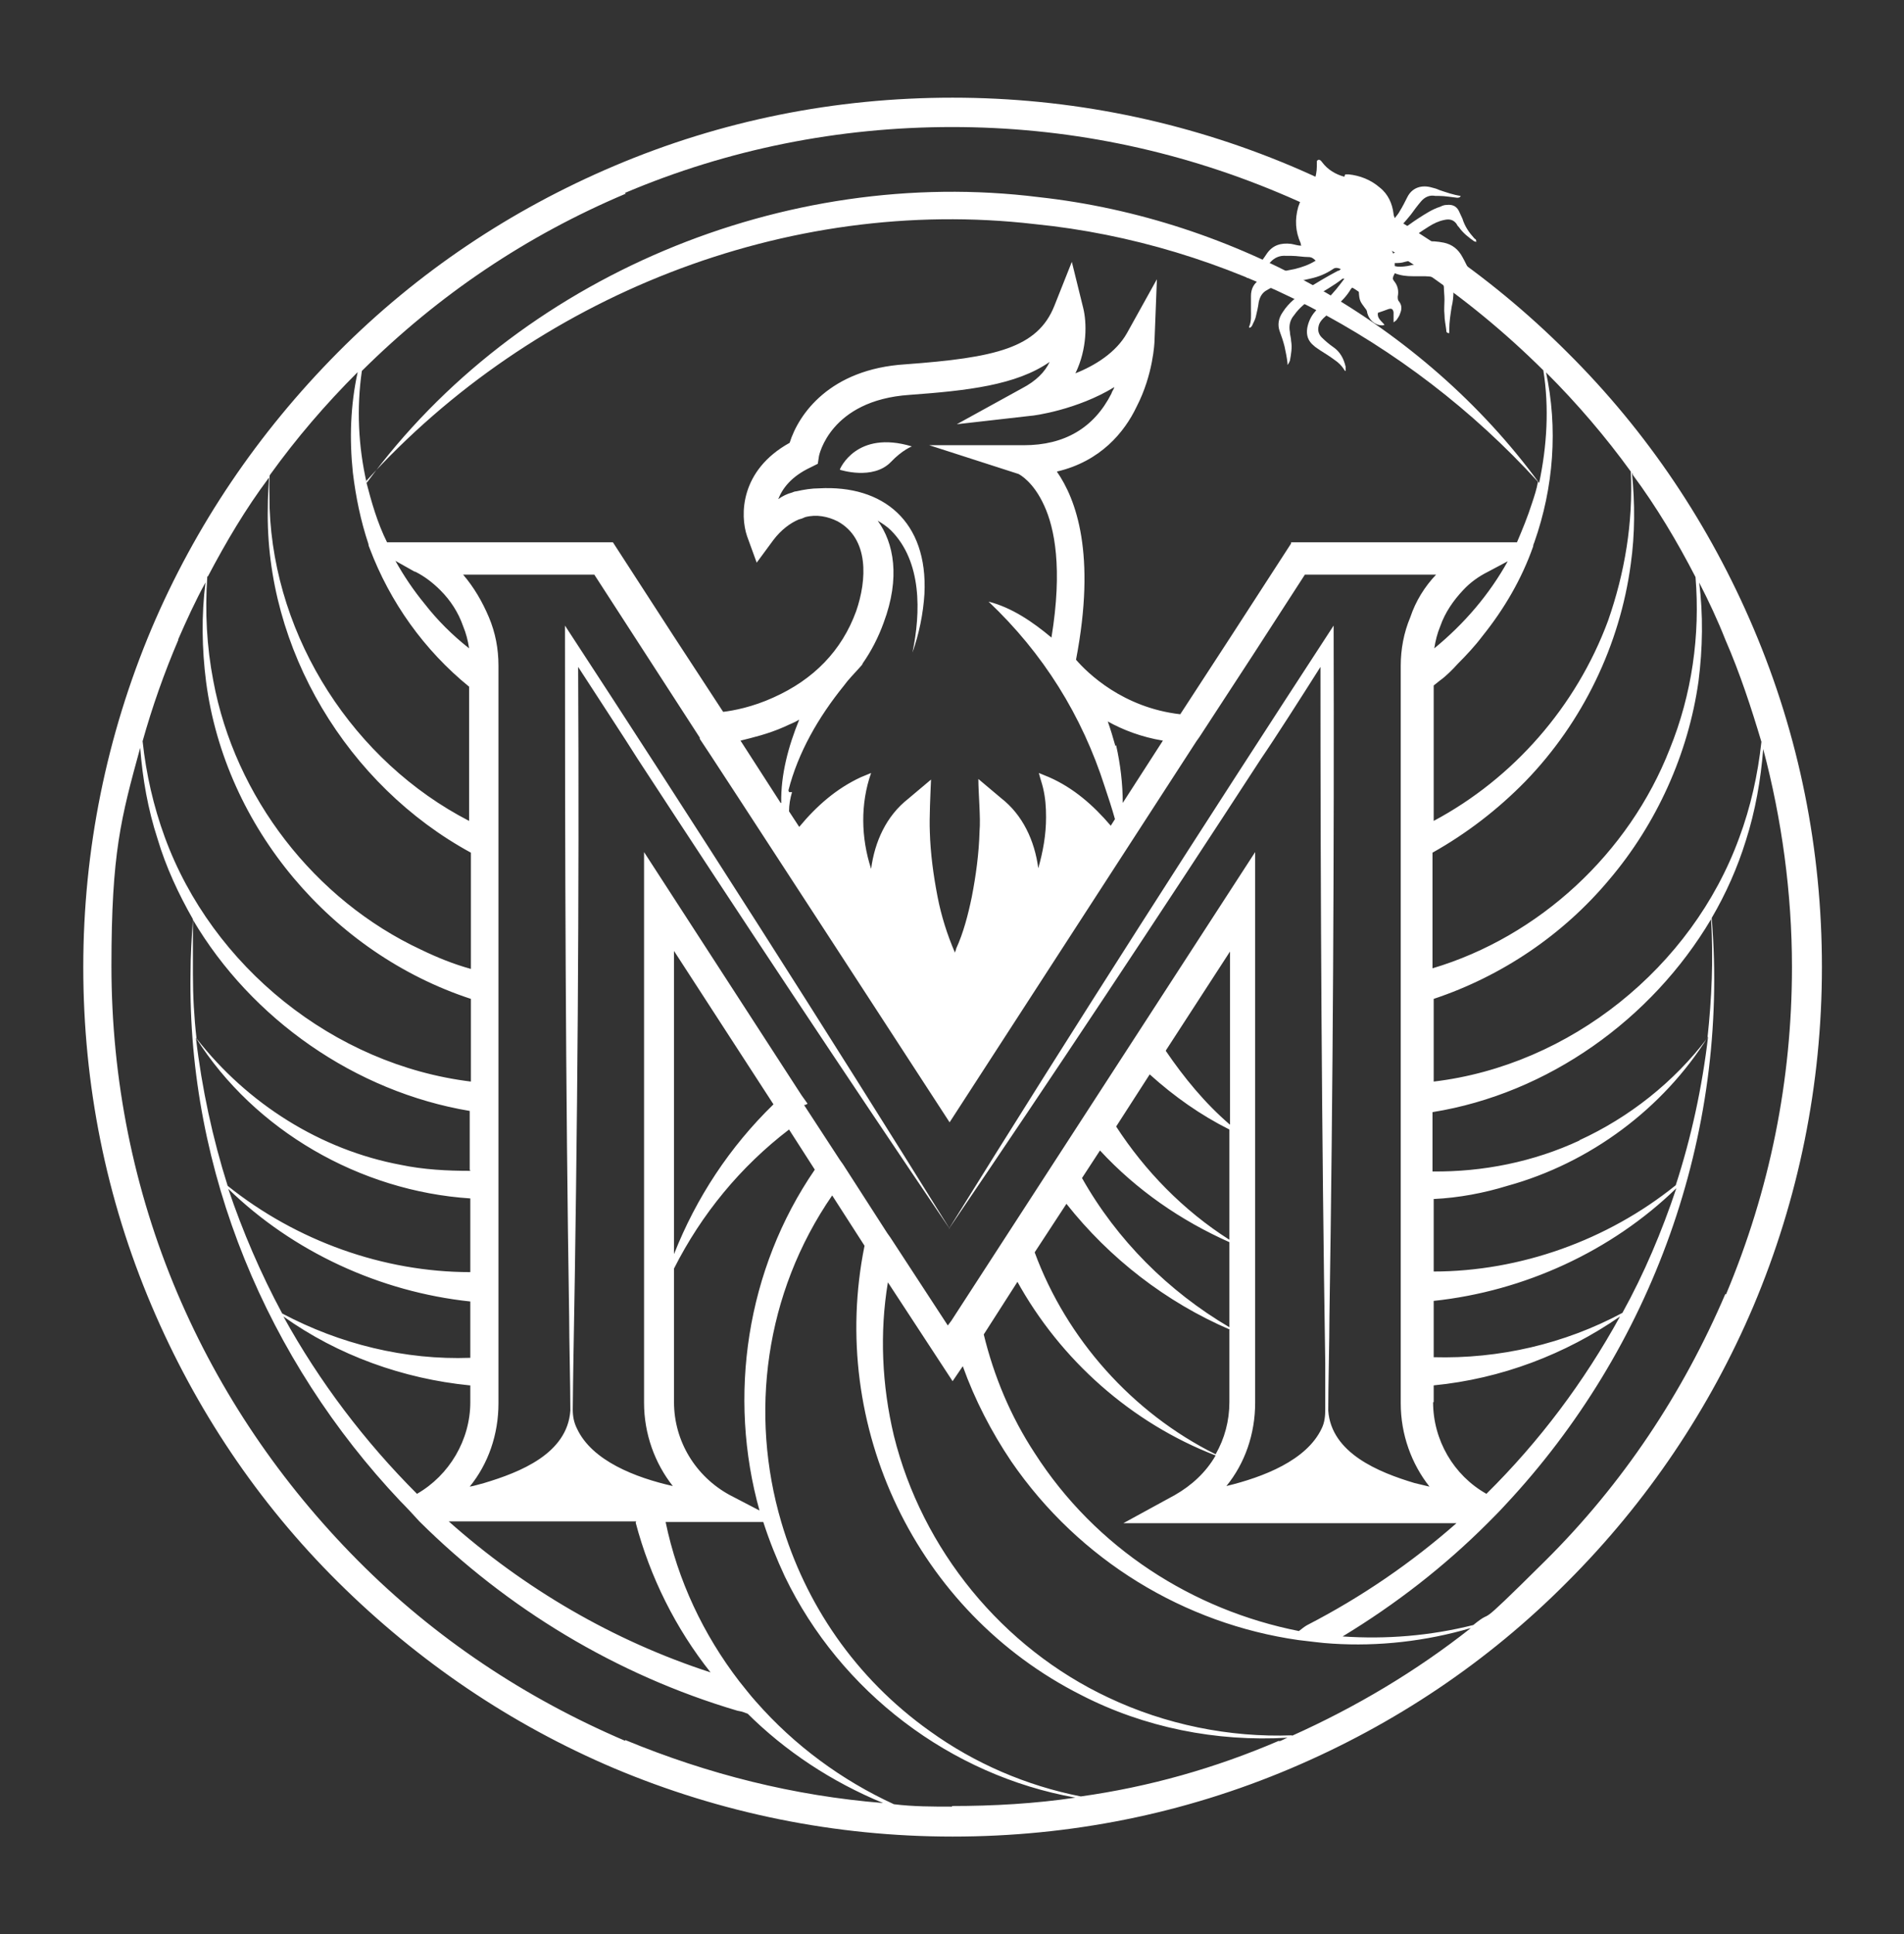 <?xml version="1.0" encoding="UTF-8"?>
<svg xmlns="http://www.w3.org/2000/svg" version="1.1" viewBox="0 0 317.8 322.8">
  <rect x="0" y="0" width="317.8" height="322.8" fill="#333333" stroke="none"/>
  <defs>
    <style>
      .cls-1 {
        fill: #fff;
      }
    </style>
  </defs>
  <!-- Generator: Adobe Illustrator 28.7.1, SVG Export Plug-In . SVG Version: 1.2.0 Build 142)  -->
  <g>
    <g id="Calque_1">
      <g>
        <g>
          <path class="cls-1" d="M140.2,78.4s5.5,1.8,8.5-1.3c1.9-2,3.5-2.6,3.5-2.6-9.3-2.8-12,3.8-12,3.8h0Z"/>
          <path class="cls-1" d="M292.7,104.9c-7.3-17.2-17.7-32.8-31.1-46.1-13.3-13.3-28.9-23.8-46.1-31.1-17.8-7.5-36.9-11.4-56.5-11.4s-38.6,3.8-56.5,11.4c-17.2,7.3-32.8,17.7-46.1,31.1-13.3,13.4-23.8,28.9-31.1,46.1-7.5,17.8-11.4,36.9-11.4,56.5s3.8,38.6,11.4,56.5c7.3,17.2,17.7,32.8,31.1,46.1,13.4,13.3,28.9,23.8,46.1,31.1,17.8,7.5,36.9,11.4,56.5,11.4s38.6-3.8,56.5-11.4c17.2-7.3,32.8-17.7,46.1-31.1,13.3-13.3,23.8-28.9,31.1-46.1,7.5-17.8,11.4-36.9,11.4-56.5s-3.8-38.6-11.4-56.5ZM283.6,97.2c1.6,3.1,3.1,6.3,4.4,9.6,2.4,5.5,4.3,11.3,6,17-.6,5.5-1.8,10.9-3.7,16-7.9,21.7-28.3,38-51,40.7v-13.8c11.4-3.8,21.6-10.7,29.3-19.9,7.9-9.3,13.2-21,14.9-33.1.7-5.5.8-11.1.1-16.6h0ZM126.8,252.1l-5-2.6c-5.7-3.1-9.3-9-9.3-15.5v-22.3c4.6-9.1,11.1-17,19.2-23.2l4.3,6.7c-11.4,16.6-14.6,37.8-9.2,57h.1ZM95.5,235.4h0v-.4h0v.4ZM78.5,195.4c-3.8,0-7.8-.2-11.6-1-13.4-2.5-25.6-10.2-34.1-21.1-.4-3.5-.6-7.1-.6-10.7v-9.1c9.8,16.6,27.1,28.7,46.2,31.9v9.9h.1ZM78.5,200.2v12.1c-14.5,0-29-5.2-40.5-14.4-2.5-7.9-4.3-16.2-5.3-24.7,9.8,15.5,27.4,25.6,45.8,26.8h0ZM78.5,217.1v9.5c-10.9.4-21.8-2.3-31.4-7.4-3.6-6.7-6.6-13.7-9-20.8,10.8,10.5,25.3,17.2,40.4,18.8ZM78.5,231.2v2.8c0,6.3-3.5,12.2-8.9,15.3-8.7-8.7-16.3-18.7-22.3-29.6,9.1,6.5,20,10.4,31.1,11.5h0ZM106.1,254.1h0c2.4,9.1,6.7,17.7,12.5,25-16.3-5.3-31.1-14-43.7-25.2h31.3ZM112.5,209.4v-50.7l16.6,25.6c-7.3,7.1-12.9,15.6-16.6,25h0ZM134.8,184.2l-1-1.4-26.3-40.6v91.9c0,5.2,1.8,10.1,4.8,13.9-6.2-1.4-13.5-4.2-16-9.6-.5-1-.7-2-.7-3.2s.1-7.7.1-7.7c.7-38.2,1-77.9.8-116.2,3.1,4.8,7.9,12.1,9.9,15.3,17.1,26.2,34.6,52.6,52.2,78.6-21-33.8-42.6-67.6-64.3-100.8,0,38,.1,77.4.7,115.3,0,3.8.2,11.5.2,15.7-.5,7.2-8.4,10.3-14.4,12.1-.8.2-1.7.5-2.4.6,3.1-3.8,4.8-8.7,4.8-13.9v-123.1c0-2.8-.5-5.5-1.6-8.1-1.1-2.6-2.5-5-4.3-7.1h21.9l17.6,27.2v.2c.1,0,41.7,64,41.7,64l41.2-63.6.5-.7,9-13.8,8.6-13.3h21.9c-1.9,2-3.4,4.4-4.3,7.1-1.1,2.6-1.6,5.4-1.6,8.1v123.1c0,5.2,1.8,10.1,4.8,13.9-.8-.2-1.7-.4-2.5-.6-6-1.8-13.9-5-14.4-12.1,0-4.1.2-11.9.2-15.7.6-38,.8-77.4.7-115.3-21.7,33.3-43.4,67.1-64.3,100.8,17.6-25.9,35.1-52.3,52.2-78.6,2.2-3.2,6.8-10.4,9.9-15.3,0,38.3.2,78,.8,116.2v7.7c0,1.1-.1,2.2-.6,3.2-2.5,5.3-9.7,8.1-15.9,9.6,3.1-3.8,4.8-8.7,4.8-13.9v-91.9l-50.7,78.2-.6.8h0l-9.6-14.7-.5-.7-7.4-11.5-.5-.7-6-9.2h.2ZM215.5,90.7l-10.1,15.6-8.4,12.9c-9.6-1.1-15.5-6.9-17.4-9.1,3.4-17.7,0-26.8-3.2-31.4,7.3-1.7,11.3-6.6,13.3-10.8,2.8-5.4,3-10.8,3-11l.4-10.3-5,9c-1.8,3.2-5.3,5.4-8.6,6.7,2-4.1,1.9-8.5,1.3-10.9l-1.9-7.7-2.9,7.3c-2.8,7.1-9.9,8.7-24.9,9.8-12.6.8-17.8,8.3-19.3,13.1-8.3,4.6-8.3,12.1-7.1,15.6l1.6,4.4,2.8-3.8c1.3-1.7,2.8-2.8,4.2-3.4.4-.1.7-.2,1.1-.4,1.9-.5,3.8-.1,5.4.7,5.3,2.9,4.9,9.8,3.1,15-2.4,6.6-7.1,11.4-13.8,14.4-3.5,1.6-6.7,2.2-8.4,2.4l-8.3-12.7-10.1-15.6h-37.7c-1.6-3.2-2.6-6.7-3.5-10.2,28-30.9,70.2-47.7,111.6-42.9,32.1,3.2,62.3,19.2,84,43-.2,1.2-.6,2.4-1,3.6-.7,2.2-1.6,4.4-2.5,6.5h-37.7ZM251.7,93.6c-3.1,5.6-7.3,10.5-12.3,14.6.2-1.3.5-2.5,1-3.7.8-2.3,2.2-4.3,3.8-6,1.2-1.3,2.6-2.3,4.2-3.1l3.2-1.7h.1ZM186.2,124.6c-.4-1.4-.8-2.8-1.3-4.2,2.5,1.4,5.6,2.6,9.2,3.2l-6.7,10.4c0-3.2-.4-6.5-1.1-9.6h-.1ZM130.3,134l-6.7-10.4c2-.5,4.6-1.1,7.3-2.3.8-.4,1.7-.7,2.5-1.2-1.8,4.4-3.1,9.2-3,13.9h-.1ZM131.6,131.9c1.6-6.3,5-12.2,9.2-17.4.8-1.1,1.7-2,2.6-3s.4-.5.6-.8c1.4-2,2.6-4.3,3.5-6.8,2.8-7.5,1.7-13.3-1-17,.7.4,1.6,1,2.2,1.6,5.2,5.2,5,13.7,3.6,20.4,1.1-3.1,1.8-6.5,2-9.8.6-12.1-6.9-18.2-17.6-17.6-1.2,0-2.5.2-3.8.5h0c-.2,0-.5.1-.7.2-.8.2-1.6.6-2.3,1.1.7-1.8,2.2-3.8,5.4-5.3l1.2-.6.2-1.3s1.8-9.3,15.1-10.2c9.6-.7,17.8-1.6,23.4-5.5-.8,1.7-2.3,3.2-4.6,4.4l-10.9,6,12.3-1.4c.5,0,7.8-1,14-4.8-.1.4-.4.7-.5,1.1-2.9,5.7-7.8,8.6-14.6,8.6h-15.8l14.9,4.8c.2.1,2.5,1.3,4.3,5.3,1.7,3.7,3.1,10.4,1.2,22h0c-3.1-2.6-6.6-5-10.5-6,9.1,8.6,15.6,19,19.4,30.9.6,1.8,1.2,3.6,1.7,5.4l-.7,1.1c-2.9-3.4-6.2-6.3-10.3-8.1l-1.7-.7c.1.5.6,2,.7,2.5.4,1.7.5,3.2.5,4.9,0,2.9-.5,5.7-1.3,8.5-.6-4.6-2.6-8.9-6.2-11.7l-3.8-3.2c0,2.4.4,6.5.2,8.7-.1,3.7-.6,7.4-1.3,11-.6,2.9-1.4,6-2.6,8.6,0,.2-.2.5-.2.7-1.3-3-2.3-6.2-2.9-9.3-.7-3.6-1.2-7.3-1.3-10.9-.1-2.3.1-6.3.2-8.7l-3.8,3.2c-3.7,2.9-5.6,7.2-6.2,11.7-1.7-5.2-1.8-10.9,0-16l-1.7.7c-4.1,1.9-7.4,4.8-10.3,8.3l-1.7-2.6c0-1.1.2-2.2.5-3.2h-.5ZM69.3,95.4c1.6.8,3,1.9,4.2,3.1,1.7,1.7,3,3.7,3.8,6,.5,1.2.8,2.4,1,3.7-2.8-2.2-5.3-4.7-7.4-7.4-1.9-2.3-3.5-4.7-4.9-7.2l3.2,1.8h.1ZM205.2,188.5v18.4c-7.7-4.9-14.1-11.5-18.9-18.9l5.6-8.7c4.1,3.7,8.5,6.8,13.3,9.2h0ZM194.6,175.3l10.7-16.5v28.9c-4.2-3.6-7.7-7.9-10.7-12.3h0ZM205.2,207.4v14.1c-10.2-6-18.8-14.6-24.6-24.9l3-4.6c6.1,6.6,13.5,11.7,21.6,15.3h0ZM205.2,221.9v12.1c0,3.1-.8,6.1-2.3,8.7-13.9-6.9-24.9-19.3-30.2-33.7l5.3-8.1c7.2,9.1,16.6,16.4,27.3,21h-.1ZM222.1,235.4h0v.7-.7h0c0-.1,0,0,0,0ZM169.7,213.7c7.3,13.3,19.2,23.8,33.2,29.2-1.6,2.8-4,5-6.8,6.6l-8.6,4.7h55.6c-7.5,6.6-15.8,12.3-24.9,17-.4.2-1,.7-1.4,1-17.7-3.5-33.9-13.8-44.1-29.7-4-6.1-6.8-12.8-8.5-19.8l5.7-8.9h-.1ZM239.3,234v-2.8c11.3-1.1,22-5.2,31.1-11.5-6,10.9-13.4,20.8-22.3,29.6-5.5-3.1-8.9-9-8.9-15.3h0ZM239.3,226.6v-9.5c15.1-1.6,29.7-8.3,40.5-18.8-2.4,7.2-5.4,14.3-9,20.8-9.7,5.2-20.6,7.7-31.5,7.4ZM239.3,212.3v-12.2c4.2-.2,8.4-1,12.3-2.2,13.8-3.8,26-12.9,33.5-24.9-1,8.5-2.8,16.8-5.4,24.8-11.4,9.2-26,14.4-40.5,14.4h0ZM263.7,190.3c-7.7,3.6-16.2,5.3-24.6,5.2v-9.9c19.3-3.1,36.6-15.5,46.5-32.2.4,6.7.1,13.3-.6,19.8-5.6,7.4-13.1,13.3-21.4,17.1h.1ZM272.5,79.2c4,5.4,7.4,11.1,10.5,17.1.8,9.7-.6,19.6-4.3,28.7-6.8,17.4-21.8,31.3-39.6,36.6v-19.3c5.7-3.2,10.9-7.2,15.5-11.9,9.6-9.9,15.8-22.8,17.6-36.3.7-5,.7-10.1.2-15.1h.1ZM258.1,62.2c5.2,5.2,9.9,10.7,14.1,16.5.4,8.5-1,16.9-3.8,24.9-5.3,14.3-15.8,26.3-29.1,33.4v-22.6c.5-.4,1-.8,1-.8,1-.7,2.2-1.9,3-2.8,1.4-1.4,2.9-3,4.1-4.6,3.7-4.6,6.6-9.6,8.5-15,0-.2.1-.5.2-.7,3.2-9.1,4-19,1.9-28.6h0v.2ZM104.3,32.2c17.2-7.3,35.7-11,54.6-11s37.2,3.7,54.6,11c16.5,6.9,31.3,16.9,44.1,29.6,1,6.2.6,12.7-.7,18.8-19.4-26.5-50.8-44.1-83.5-47.7-42.4-5.3-87,13.2-112.2,47.7-1.4-6.1-1.7-12.5-.8-18.7,12.8-12.7,27.5-22.6,44.1-29.6h-.1ZM45.1,79.2c4.4-6.1,9.2-11.7,14.6-17.1h0c-1.2,5.5-1.4,11.1-.8,16.8.5,4.1,1.3,8,2.6,11.9,0,.2.1.5.2.7,3.4,9,9.1,17,16.6,23.1v22.4c-19.2-9.9-32.5-30.4-33.3-52.2,0-1.8-.1-3.6,0-5.4h0ZM34.7,96.2c3-5.7,6.3-11.3,10.2-16.5-.1,1.7-.2,3.4-.2,5-.5,23.6,13.3,46.4,33.9,57.6v19.4c-2.9-.8-5.6-1.9-8.3-3.2-17.8-8.3-31.1-25.5-34.7-44.9-1.1-5.7-1.4-11.5-1-17.4h.1ZM29.7,106.8c1.4-3.2,2.9-6.5,4.6-9.6-.7,5.5-.6,11.1.1,16.6,3.2,24.3,21,45.3,44.2,52.9v13.8c-22.9-2.8-43.2-19.2-51.1-40.8-1.9-5.2-3.1-10.5-3.7-16,1.6-5.7,3.6-11.4,6-17h0ZM104.3,290.5c-16.6-7.1-31.7-17.1-44.6-30.1-12.8-12.9-23-27.9-30.1-44.6-7.3-17.2-11-35.7-11-54.6s1.6-24.7,4.8-36.4c.4,5.2,1.3,10.3,2.9,15.2,1.4,4.7,3.5,9.2,5.9,13.4-.2,3-.4,6.1-.4,9.1-.5,33.1,12.9,64.6,35,88,1.1,1.1,2.2,2.3,3.2,3.4,14.6,14.5,32.8,25.6,53.1,31.6.5.1.7.1,1.7.5,0,0-.1-.1-.2-.2,6.5,6.5,14.3,11.6,22.8,15.1-14.9-1.2-29.2-4.8-43-10.5h0ZM158.9,301.5c-3.2,0-6.5,0-9.7-.4-8.7-4-16.6-9.8-23-17.1-1-1.1-1.9-2.3-2.8-3.4-6-7.8-10.3-16.9-12.3-26.6h16.3c1,3.1,2.2,6.1,3.6,9.1,9.3,19.3,27.7,33.2,48.5,36.9-6.7,1-13.7,1.4-20.6,1.4h0ZM213.5,290.5c-10.7,4.6-21.7,7.7-33.1,9.3-9.1-1.8-17.7-5.5-25.2-10.9-12.5-8.9-20.8-21.3-24.8-34.9h0c-5.3-18-2.8-38.1,8.5-54.5l5.4,8.4c-6.1,30.1,8.6,61.1,36.2,75,10.5,5.4,22.5,7.8,34.4,7.1-.5.2-1,.5-1.4.6h0ZM215.7,289.6c-10.5.4-21.2-1.8-30.7-6.3-17.7-8.3-31.1-24.7-35.8-43.7-2-8.4-2.4-17.2-1-25.6l10.8,16.5,1.7-2.5c2,5.6,4.8,11,8.1,15.9,11.4,16.6,29,27.1,47.9,29.8,1.9.2,3.8.5,5.7.6,7.7.5,15.6-.4,23.1-2.6-9.1,7.2-19.2,13.2-29.9,18h0ZM288,215.9c-7.1,16.6-17.1,31.7-30.1,44.6-12.9,12.8-7.8,7.3-12,10.7-7.2,1.8-14.5,2.4-21.8,1.9,8.9-5.4,17-11.7,24.2-18.9,1-1,2-2,3-3.1,24.3-26,37.4-61.6,34.4-97.9,2.4-4.1,4.3-8.4,5.7-12.9,1.6-5,2.5-10.2,2.9-15.3,3.1,11.7,4.8,24,4.8,36.4,0,18.9-3.7,37.2-11,54.6h-.1Z"/>
        </g>
        <path class="cls-1" d="M218.1,48.4c-1.5,1-3,2.1-4,3.7-.7,1-.9,2.1-.5,3.2.3.8.6,1.7.8,2.5.2.9.4,1.9.5,2.8,0,.1,0,.2,0,.3.2-.2.3-.5.4-.7.2-1.1.4-2.2.2-3.3,0-.5-.2-1-.2-1.5-.2-1,0-2,.7-2.8.9-1.3,2.1-2.2,3.3-3,1.6-1,3.3-1.9,4.8-3.1,0,0,.1,0,.3,0-.9,1.2-1.8,2.4-2.9,3.4-.7.6-1.4,1.4-2,2.1-.7.8-1.1,1.7-1.3,2.7-.2,1.2.1,2.2,1.1,3,.3.3.7.5,1.1.8.8.5,1.6,1,2.4,1.6.6.4,1.1.9,1.5,1.5,0,0,.1.2.2.3,0,0,0,0,.1,0,0-.2,0-.4,0-.7-.3-1.3-.9-2.5-2.1-3.3-.7-.5-1.3-1-1.9-1.6-.5-.5-.7-1.2-.5-1.9.1-.5.4-.9.8-1.3.7-.6,1.3-1.3,2-1.9,1-.9,1.9-1.8,2.6-3,0,0,.1-.1.2-.2.4.2.8.5,1.1.7.1,1.5.2,1.6,1.1,2.8.2.2.3.5.3.7.3,1.2,1.3,2.1,2.5,2.1.1,0,.2,0,.4-.1-.5-.6-1.3-1.1-1.1-2,.6-.2,1.2-.4,1.7-.6.6-.2.8,0,.9.5,0,.3,0,.7,0,1.1,0,.2,0,.3,0,.6.3-.2.4-.3.5-.4.2-.3.5-.7.6-1.1.3-.7.3-1.4-.2-2-.2-.2-.2-.5-.2-.8.2-1,0-1.9-.7-2.7,0-.1-.2-.3-.1-.4,0-.3.2-.5.3-.8,1,.4,2,.5,3,.5.5,0,1,0,1.5,0,.8,0,1.6,0,2.3.3.8.2,1.3.7,1.4,1.5,0,.7.1,1.4.1,2.1,0,.8-.1,1.7,0,2.5,0,.9.2,1.7.3,2.6,0,.2,0,.5.5.5,0-.2,0-.4,0-.6,0-1.3.2-2.5.4-3.8.2-.8.3-1.7.3-2.6,0-1.7-.6-3-2.1-3.9-1.2-.7-2.5-.8-3.8-.6-.6,0-1.2.2-1.8.3-.7.1-1.4.2-2.1,0,0-.2,0-.4,0-.5.6,0,1.1,0,1.7-.2,1.2-.3,2.3-.5,3.5-.8,1.1-.3,2.1-.4,3.2-.2.8.1,1.5.5,2,1.2.3.4.6.8.8,1.2.7,1,1.6,1.8,2.8,2.4,0,0,.2,0,.5,0-.2-.2-.3-.3-.4-.4-.7-.6-1.2-1.3-1.7-2.1-.4-.7-.7-1.4-1.1-2.1-.7-1.3-1.7-2.1-3.1-2.4-1-.2-2.1-.3-3.1-.2-1.5.1-2.9.5-4.1,1.3-.4.3-.8.5-1.3.7,0-.2-.2-.4-.2-.6.8-.5,1.7-.9,2.4-1.4,1.3-.8,2.5-1.7,3.8-2.5.8-.5,1.6-.9,2.6-1.1.9-.2,1.6,0,2.1.8,0,.1.2.3.3.4.7,1,1.6,1.7,2.6,2.4,0,0,.2,0,.3.1,0-.4,0-.4-.3-.6-.9-1-1.6-2-2-3.3-.2-.4-.4-.9-.6-1.3-.4-.8-1.1-1.1-2-1-.4,0-.7.1-1.1.3-1.3.4-2.5,1.2-3.6,1.9-1.1.7-2.1,1.5-3.2,2.2-.4.3-.9.5-1.4.8,0,0,0,0,0-.1.1-.2.2-.3.4-.4,1.1-.9,2-2,2.9-3.1.5-.7,1.1-1.5,1.7-2.2.6-.7,1.4-1.1,2.4-.9.2,0,.4,0,.6,0,1,0,2,.2,3,.3.2,0,.5,0,.6-.3-1.3-.2-2.4-.6-3.6-1-.4-.2-.8-.3-1.2-.4-1.7-.5-3.3,0-4.1,1.6-.4.8-.8,1.6-1.3,2.4-.2.4-.5.7-.8,1.1-.1-.3-.2-.5-.2-.7-.2-1.7-.9-3.3-2.3-4.4-1.5-1.3-3.3-2-5.2-2.2-.2,0-.4,0-.5,0-.1,0-.2.3-.2.4-1.5-.4-2.8-1.2-3.7-2.4-.1-.1-.2-.3-.4-.4-.2-.1-.4,0-.5.2,0,.1,0,.2,0,.3,0,.8,0,1.6-.3,2.5-.4,0-.5.2-.6.5-.2.6-.6,1.1-.8,1.7,0,.1-.1.2-.2.3-.4.1-.5.4-.6.7-.2.5-.4,1.1-.6,1.6-.6,2.1-.5,4.1.4,6.1,0,.1,0,.2.1.4-.6,0-1.1-.2-1.7-.3-1.7-.2-3.1.2-4.1,1.7-.9,1.4-2,2.6-3.3,3.7,0,0,0,.1,0,.2,0,0,0,0,0,.1.4-.2.8-.3,1.2-.5,1-.5,1.9-1.3,2.7-2.1.7-.8,1.6-1.2,2.7-1.1.3,0,.6,0,.9,0,.9,0,1.9.2,2.8.2.5,0,.8.2,1.2.6-1.1.7-2.3,1.1-3.5,1.4-1.1.2-2.1.4-3.2.7-.9.2-1.7.5-2.5,1-1.1.6-1.6,1.6-1.6,2.8,0,.8,0,1.5,0,2.3,0,.9.1,1.9-.3,2.8,0,0,0,.1,0,.2.3,0,.5-.3.6-.6.2-.4.4-.8.5-1.2.2-.8.4-1.7.5-2.5.2-.9.6-1.6,1.4-2,1.1-.7,2.3-.9,3.5-1.2,1.2-.2,2.5-.4,3.7-.7,1.4-.3,2.6-.8,3.8-1.6.4-.3.8-.2,1.3,0-.2.2-.3.3-.5.3-1.9,1-3.7,2.1-5.5,3.2Z"/>
      </g>
    </g>
  </g>
</svg>